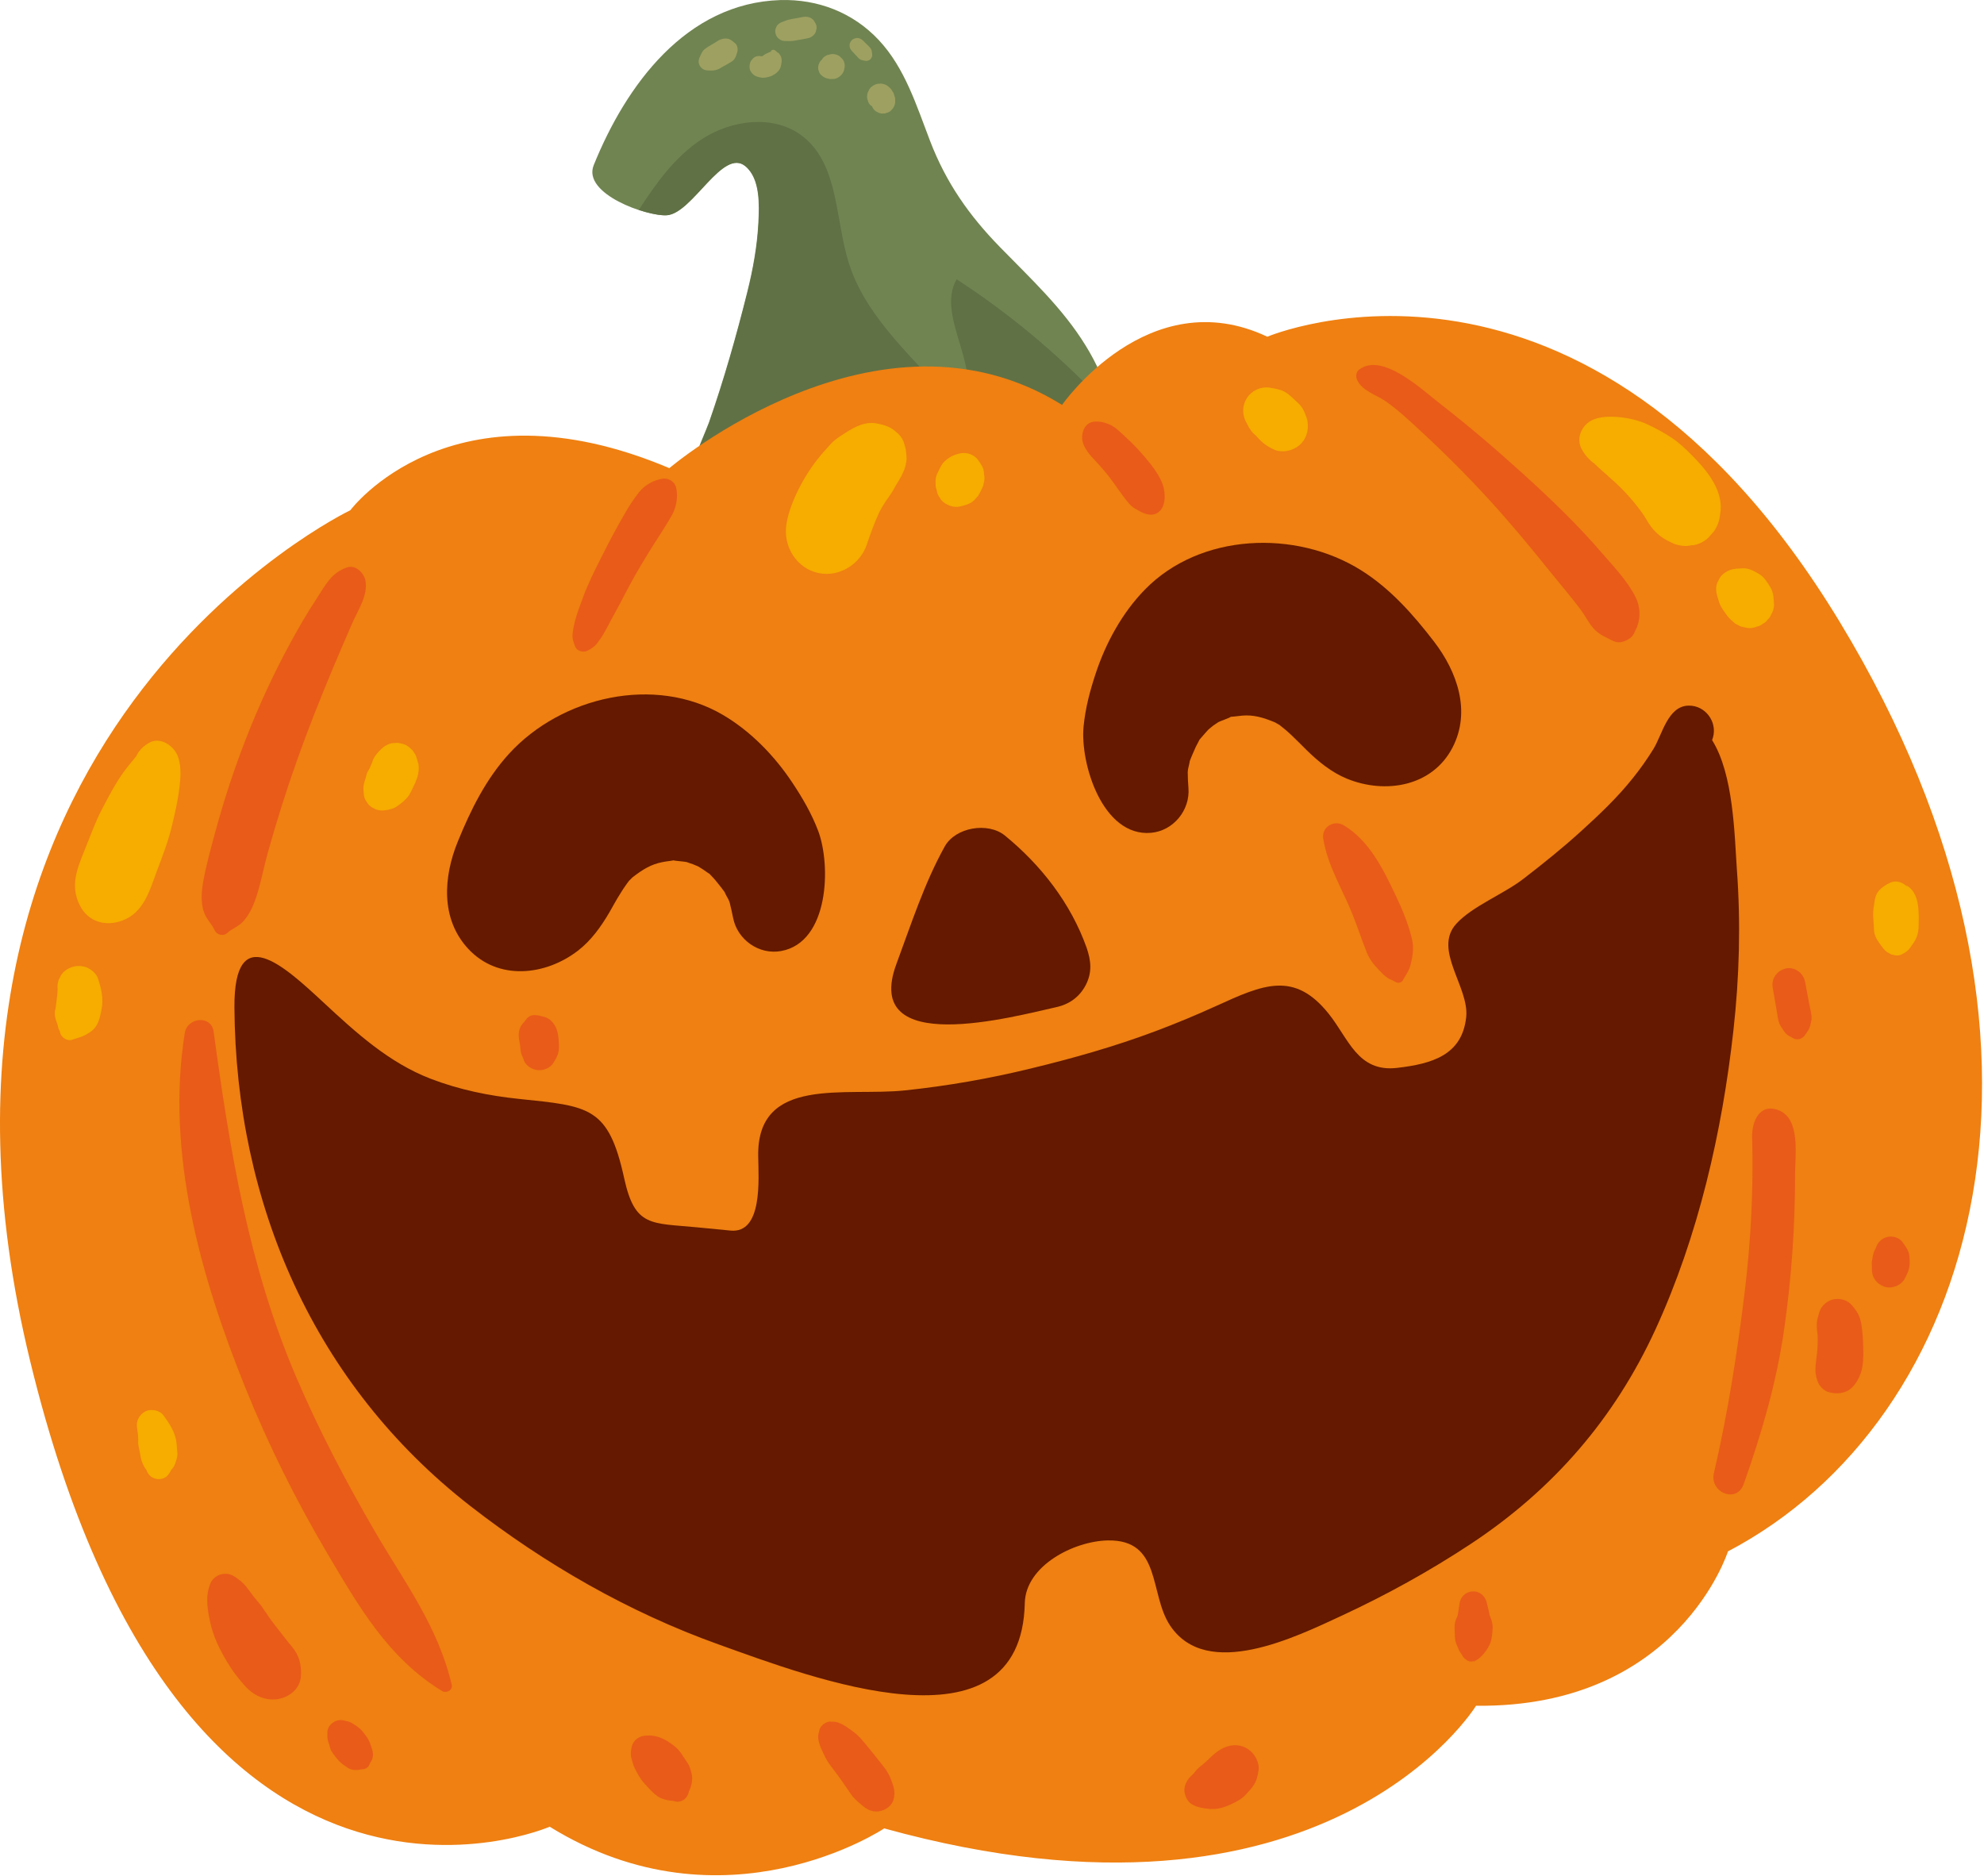 <svg xmlns="http://www.w3.org/2000/svg" width="165" height="156" viewBox="0 0 165 156" fill="none">
  <path d="M90.297 28.755C88.377 25.625 85.717 23.175 83.177 20.565C80.587 17.915 78.677 15.185 77.347 11.715C76.227 8.805 75.267 5.665 73.087 3.335C70.947 1.045 68.017 -0.085 64.897 0.005C57.057 0.255 52.067 7.075 49.377 13.735C48.407 16.135 53.837 18.025 55.447 17.895C57.587 17.725 60.087 12.235 61.987 13.825C63.237 14.875 63.137 17.065 63.067 18.525C62.967 20.465 62.617 22.395 62.147 24.275C61.237 27.935 60.197 31.575 58.957 35.135C58.557 36.275 55.757 42.145 57.007 43.745C56.967 43.945 56.917 44.145 56.867 44.335C56.607 45.355 57.127 46.865 58.447 46.825C66.977 46.575 75.457 45.545 83.757 43.515C86.777 42.775 91.207 42.355 92.337 38.925C93.457 35.585 92.057 31.605 90.297 28.755Z" fill="#708451"/>
  <path d="M92.357 38.935C92.837 37.495 92.827 35.945 92.547 34.415C92.197 33.915 91.767 33.445 91.347 33.005C87.807 29.305 83.847 26.015 79.557 23.225C77.697 26.445 82.247 31.235 79.637 33.885C78.627 32.805 77.627 31.725 76.617 30.645C74.187 28.035 71.687 25.315 70.607 21.925C69.447 18.295 69.787 13.775 66.817 11.385C64.457 9.485 60.847 9.935 58.317 11.605C56.127 13.055 54.567 15.235 53.127 17.455C54.077 17.765 54.967 17.945 55.477 17.905C57.617 17.735 60.117 12.245 62.017 13.835C63.267 14.885 63.167 17.075 63.097 18.535C62.997 20.475 62.647 22.405 62.177 24.285C61.257 27.945 60.227 31.585 58.987 35.145C58.587 36.285 55.787 42.155 57.037 43.755C56.997 43.955 56.947 44.155 56.897 44.345C56.637 45.365 57.157 46.875 58.477 46.835C67.007 46.585 75.487 45.555 83.787 43.525C86.787 42.785 91.217 42.365 92.357 38.935Z" fill="#607145"/>
  <path d="M55.667 38.935C55.667 38.935 73.037 24.155 88.327 33.675C88.327 33.675 95.507 23.325 105.397 28.005C105.397 28.005 131.807 16.765 152.997 51.715C174.187 86.665 164.377 118.185 143.707 129.025C143.707 129.025 139.597 142.055 122.757 141.865C122.757 141.865 110.277 162.225 73.537 152.065C73.537 152.065 60.277 160.925 45.717 151.925C45.717 151.925 15.147 165.215 2.507 113.195C-10.133 61.185 29.137 42.435 29.137 42.435C29.137 42.435 37.467 31.235 55.667 38.935Z" fill="#EF8011"/>
  <path d="M61.207 3.665C61.127 3.545 60.987 3.525 60.867 3.455C60.947 3.495 61.027 3.535 61.117 3.585C60.967 3.455 60.847 3.345 60.667 3.265C60.427 3.165 60.187 3.195 59.957 3.275C59.827 3.315 59.737 3.375 59.627 3.445C59.477 3.535 59.327 3.635 59.167 3.725C58.897 3.885 58.597 4.035 58.417 4.295C58.347 4.405 58.287 4.545 58.227 4.675C58.157 4.805 58.127 4.895 58.107 5.045C58.077 5.205 58.147 5.385 58.227 5.515C58.317 5.645 58.437 5.755 58.587 5.805C58.767 5.875 58.967 5.865 59.157 5.865C59.407 5.865 59.617 5.825 59.837 5.705C59.917 5.655 59.997 5.615 60.077 5.565L60.527 5.315C60.637 5.255 60.737 5.195 60.847 5.125C61.087 4.965 61.217 4.715 61.277 4.445C61.287 4.425 61.297 4.405 61.297 4.385C61.387 4.135 61.347 3.875 61.207 3.665Z" fill="#9EA061"/>
  <path d="M64.677 4.385C64.747 4.465 64.817 4.545 64.887 4.625C64.877 4.595 64.867 4.575 64.847 4.555C64.817 4.505 64.797 4.455 64.757 4.415C64.727 4.385 64.687 4.385 64.657 4.365C64.597 4.295 64.527 4.235 64.457 4.185C64.377 4.135 64.287 4.125 64.197 4.165C64.137 4.195 64.127 4.255 64.097 4.305C64.087 4.305 64.077 4.305 64.057 4.315C63.967 4.335 63.897 4.375 63.827 4.435C63.857 4.415 63.887 4.395 63.917 4.375C63.847 4.415 63.777 4.445 63.707 4.475C63.697 4.475 63.687 4.485 63.677 4.485C63.607 4.525 63.547 4.575 63.477 4.615C63.467 4.625 63.457 4.635 63.437 4.645C63.427 4.645 63.417 4.645 63.407 4.645C63.417 4.645 63.427 4.645 63.427 4.655C63.417 4.655 63.417 4.655 63.407 4.665C63.377 4.665 63.357 4.675 63.327 4.675C63.347 4.675 63.367 4.675 63.377 4.675C63.367 4.675 63.367 4.685 63.357 4.685C63.177 4.655 62.997 4.635 62.837 4.715C62.727 4.765 62.637 4.835 62.567 4.925C62.487 5.005 62.427 5.095 62.387 5.215C62.317 5.435 62.307 5.695 62.417 5.905C62.457 5.965 62.497 6.035 62.547 6.095C62.647 6.215 62.767 6.295 62.917 6.355C63.037 6.405 63.177 6.435 63.307 6.455C63.437 6.475 63.587 6.465 63.707 6.445C63.767 6.435 63.827 6.425 63.887 6.405C64.017 6.365 64.147 6.335 64.267 6.265C64.557 6.105 64.837 5.885 64.927 5.545C64.957 5.425 64.987 5.305 64.997 5.185C65.037 4.885 64.957 4.545 64.677 4.385Z" fill="#9EA061"/>
  <path d="M67.677 1.705C67.497 1.455 67.117 1.345 66.827 1.405L65.947 1.565C65.727 1.605 65.527 1.645 65.317 1.725C65.187 1.775 65.047 1.835 64.917 1.885L64.747 1.995C64.667 2.065 64.607 2.145 64.567 2.235C64.487 2.385 64.447 2.575 64.487 2.745C64.517 2.885 64.577 3.015 64.667 3.125C64.777 3.265 65.017 3.395 65.207 3.405C65.347 3.405 65.497 3.415 65.637 3.415C65.857 3.425 66.067 3.385 66.287 3.345L67.167 3.185C67.457 3.135 67.777 2.905 67.857 2.605C67.897 2.445 67.937 2.295 67.897 2.135C67.847 1.975 67.777 1.845 67.677 1.705Z" fill="#9EA061"/>
  <path d="M69.907 4.755C69.817 4.665 69.707 4.595 69.587 4.555C69.417 4.495 69.247 4.475 69.067 4.515C69.057 4.515 69.037 4.515 69.027 4.525C68.967 4.535 68.977 4.535 68.877 4.565C68.827 4.565 68.777 4.585 68.737 4.605C68.657 4.655 68.587 4.705 68.507 4.755C68.437 4.815 68.397 4.895 68.347 4.965C68.337 4.975 68.327 4.975 68.327 4.985C68.237 5.055 68.177 5.145 68.137 5.245C68.097 5.305 68.067 5.375 68.067 5.445C68.037 5.515 68.037 5.585 68.047 5.665C68.037 5.745 68.057 5.815 68.087 5.885C68.117 5.995 68.167 6.095 68.237 6.175C68.197 6.115 68.157 6.055 68.117 5.995C68.137 6.025 68.167 6.065 68.177 6.095C68.187 6.105 68.217 6.165 68.247 6.195L68.257 6.205C68.287 6.235 68.347 6.285 68.347 6.285C68.357 6.295 68.407 6.345 68.437 6.365C68.437 6.365 68.447 6.375 68.457 6.375C68.657 6.505 68.747 6.515 68.977 6.565C69.007 6.575 69.037 6.575 69.077 6.575C69.167 6.575 69.257 6.565 69.357 6.565H69.367C69.367 6.565 69.367 6.565 69.377 6.565C69.467 6.555 69.557 6.525 69.647 6.475C69.807 6.395 69.947 6.275 70.057 6.125C70.187 5.935 70.197 5.835 70.237 5.615C70.237 5.605 70.247 5.585 70.247 5.565C70.267 5.385 70.227 5.205 70.157 5.045C70.087 4.935 70.007 4.835 69.907 4.755Z" fill="#9EA061"/>
  <path d="M72.457 4.115C72.397 3.975 72.277 3.885 72.177 3.775C72.037 3.645 71.907 3.505 71.767 3.375C71.717 3.315 71.647 3.265 71.577 3.235C71.507 3.195 71.427 3.165 71.347 3.165C71.257 3.155 71.177 3.165 71.097 3.195C71.017 3.215 70.947 3.255 70.877 3.305C70.757 3.415 70.667 3.565 70.657 3.725C70.647 3.895 70.687 4.065 70.807 4.195C70.937 4.335 71.067 4.475 71.197 4.615C71.287 4.715 71.387 4.835 71.497 4.915C71.617 4.995 71.747 5.025 71.887 5.045C71.927 5.055 71.967 5.065 71.997 5.065C72.067 5.075 72.127 5.065 72.197 5.035C72.257 5.025 72.317 4.995 72.367 4.945C72.457 4.855 72.527 4.745 72.537 4.615C72.547 4.535 72.527 4.455 72.517 4.375C72.507 4.285 72.497 4.195 72.457 4.115Z" fill="#9EA061"/>
  <path d="M74.417 8.075C74.387 7.975 74.357 7.885 74.327 7.785C74.327 7.775 74.317 7.765 74.317 7.755C74.307 7.735 74.297 7.715 74.287 7.695C74.237 7.615 74.177 7.525 74.127 7.445C74.117 7.435 74.117 7.425 74.107 7.415C74.097 7.395 74.077 7.385 74.067 7.365C73.997 7.295 73.917 7.225 73.847 7.165C73.837 7.155 73.827 7.145 73.817 7.145C73.657 7.035 73.487 6.975 73.297 6.955C73.197 6.955 73.107 6.965 73.007 6.965C72.817 7.005 72.647 7.085 72.497 7.205C72.387 7.295 72.297 7.405 72.247 7.535C72.167 7.655 72.127 7.785 72.117 7.935C72.097 8.085 72.117 8.225 72.177 8.365C72.207 8.505 72.277 8.635 72.377 8.735C72.417 8.785 72.487 8.805 72.537 8.845C72.537 8.845 72.537 8.845 72.537 8.855C72.557 8.895 72.557 8.945 72.587 8.975C72.647 9.095 72.737 9.185 72.857 9.265C72.937 9.305 73.007 9.345 73.087 9.385C73.217 9.435 73.347 9.455 73.477 9.435C73.567 9.445 73.657 9.425 73.747 9.385C73.877 9.355 73.997 9.295 74.097 9.195C74.157 9.135 74.217 9.065 74.267 9.005C74.367 8.855 74.427 8.695 74.447 8.515C74.447 8.495 74.447 8.475 74.447 8.455C74.447 8.355 74.447 8.255 74.437 8.155C74.437 8.145 74.437 8.135 74.437 8.125C74.427 8.115 74.427 8.095 74.417 8.075Z" fill="#9EA061"/>
  <path d="M142.387 61.555C142.407 61.485 142.437 61.415 142.457 61.345C142.837 60.045 141.837 58.675 140.457 58.685C138.697 58.695 138.247 61.105 137.507 62.295C136.987 63.135 136.417 63.945 135.797 64.715C134.517 66.325 133.017 67.745 131.497 69.125C129.957 70.525 128.327 71.835 126.677 73.105C125.057 74.355 122.437 75.375 121.117 76.825C119.147 78.985 122.207 82.095 121.937 84.595C121.597 87.755 119.107 88.475 116.187 88.815C112.897 89.195 112.157 86.365 110.487 84.295C107.627 80.735 105.047 81.885 101.167 83.655C99.497 84.415 97.797 85.125 96.087 85.765C92.707 87.035 89.237 88.015 85.727 88.865C82.287 89.705 78.797 90.315 75.277 90.685C70.307 91.215 62.937 89.425 63.057 96.165C63.087 98.085 63.437 102.605 60.757 102.345C60.757 102.345 57.987 102.075 57.977 102.075C54.137 101.705 52.807 102.065 51.917 98.025C50.607 92.005 48.987 92.005 43.167 91.395C40.647 91.135 38.177 90.625 35.807 89.715C32.337 88.375 29.607 85.885 26.927 83.395C23.637 80.345 19.457 76.455 19.497 83.775C19.597 100.125 26.157 115.165 39.107 125.245C45.327 130.085 52.307 134.095 59.737 136.755C67.437 139.515 84.947 146.275 85.227 133.325C85.297 130.215 89.307 128.175 92.117 128.115C96.627 128.025 95.557 132.545 97.307 135.185C100.377 139.805 107.787 136.135 111.647 134.345C115.327 132.635 118.927 130.645 122.317 128.405C129.157 123.885 134.267 117.995 137.687 110.545C141.237 102.805 143.217 94.165 144.157 85.725C144.657 81.265 144.777 76.775 144.447 72.305C144.247 69.365 144.167 64.395 142.387 61.555Z" fill="#641900"/>
  <path d="M68.037 69.085C67.497 67.665 66.737 66.355 65.897 65.095C64.417 62.865 62.437 60.815 60.117 59.455C54.457 56.135 46.697 57.925 42.347 62.675C40.417 64.785 39.147 67.355 38.077 69.985C36.877 72.915 36.627 76.405 38.927 78.895C41.417 81.595 45.367 81.145 48.067 79.065C49.157 78.225 49.987 77.065 50.677 75.885C50.977 75.365 51.257 74.835 51.577 74.335C51.747 74.055 51.927 73.775 52.127 73.505C52.237 73.355 52.347 73.205 52.467 73.065C52.267 73.305 52.307 73.275 52.607 72.965C53.497 72.275 54.167 71.885 55.067 71.705C55.307 71.655 55.547 71.625 55.777 71.595C55.887 71.575 55.957 71.565 56.017 71.555C56.067 71.565 56.137 71.585 56.257 71.595C56.557 71.635 56.857 71.645 57.157 71.705C57.407 71.745 57.397 71.745 57.117 71.705C57.287 71.755 57.467 71.815 57.627 71.875C57.707 71.905 57.997 72.035 58.077 72.065C58.347 72.225 58.597 72.395 58.847 72.575C58.927 72.625 58.967 72.655 59.017 72.685C59.037 72.705 59.057 72.735 59.107 72.785C59.367 73.045 59.597 73.315 59.817 73.605C59.967 73.795 60.117 73.985 60.267 74.195C60.287 74.275 60.567 74.795 60.577 74.795C60.617 74.875 60.637 74.955 60.677 75.035C60.777 75.465 60.887 75.885 60.967 76.325C61.317 78.155 63.127 79.435 64.967 79.095C68.957 78.365 69.127 71.955 68.037 69.085Z" fill="#641900"/>
  <path d="M90.117 60.415C90.267 58.895 90.647 57.445 91.127 56.005C91.967 53.465 93.337 50.955 95.217 49.035C99.797 44.335 107.757 44.015 113.207 47.435C115.627 48.955 117.527 51.105 119.257 53.355C121.187 55.865 122.357 59.165 120.797 62.175C119.107 65.435 115.187 66.055 112.027 64.765C110.747 64.245 109.647 63.345 108.667 62.385C108.237 61.965 107.827 61.535 107.387 61.125C107.147 60.895 106.897 60.675 106.637 60.475C106.497 60.355 106.347 60.245 106.187 60.135C106.447 60.315 106.397 60.295 106.027 60.075C104.987 59.645 104.237 59.445 103.327 59.515C103.087 59.535 102.847 59.565 102.607 59.595C102.497 59.605 102.417 59.615 102.367 59.615C102.327 59.645 102.257 59.675 102.147 59.725C101.877 59.845 101.587 59.935 101.307 60.065C101.077 60.175 101.087 60.165 101.337 60.055C101.187 60.145 101.037 60.255 100.887 60.355C100.817 60.405 100.577 60.605 100.507 60.665C100.297 60.885 100.097 61.125 99.897 61.355C99.837 61.425 99.797 61.465 99.757 61.515C99.747 61.535 99.727 61.575 99.697 61.635C99.517 61.955 99.367 62.275 99.227 62.615C99.127 62.835 99.037 63.065 98.947 63.295C98.947 63.375 98.807 63.955 98.807 63.955C98.797 64.035 98.787 64.125 98.777 64.215C98.787 64.655 98.797 65.095 98.837 65.535C98.987 67.385 97.577 69.105 95.717 69.265C91.687 69.605 89.817 63.475 90.117 60.415Z" fill="#641900"/>
  <path d="M90.367 78.815C89.057 75.135 86.587 71.955 83.577 69.495C82.177 68.345 79.457 68.795 78.567 70.405C76.867 73.465 75.767 76.895 74.557 80.155C71.617 88.035 84.387 84.525 87.837 83.765C88.937 83.525 89.777 82.915 90.297 81.925C90.837 80.875 90.747 79.915 90.367 78.815Z" fill="#641900"/>
  <path d="M28.887 47.185C27.537 47.615 27.037 48.715 26.287 49.855C25.526 51.015 24.826 52.215 24.166 53.435C22.776 55.985 21.567 58.595 20.506 61.305C19.486 63.915 18.616 66.555 17.887 69.255C17.517 70.635 17.116 72.045 16.877 73.465C16.756 74.165 16.716 74.915 16.887 75.615C17.056 76.355 17.556 76.745 17.857 77.375C18.037 77.755 18.576 77.895 18.896 77.595C19.317 77.205 19.877 77.055 20.276 76.575C20.697 76.085 20.986 75.515 21.206 74.905C21.677 73.605 21.907 72.195 22.287 70.865C23.017 68.255 23.837 65.655 24.747 63.105C25.627 60.625 26.607 58.175 27.616 55.745C28.146 54.465 28.706 53.195 29.256 51.915C29.747 50.765 30.657 49.495 30.377 48.215C30.216 47.605 29.556 46.965 28.887 47.185Z" fill="#E95B19"/>
  <path d="M31.137 127.295C28.737 123.165 26.517 118.935 24.637 114.535C20.677 105.265 19.117 95.715 17.767 85.805C17.577 84.385 15.567 84.615 15.367 85.915C13.767 95.885 16.697 106.235 20.417 115.445C22.327 120.185 24.617 124.785 27.217 129.185C29.837 133.605 32.277 137.895 36.757 140.635C37.117 140.855 37.677 140.575 37.567 140.115C36.417 135.225 33.617 131.565 31.137 127.295Z" fill="#E95B19"/>
  <path d="M74.247 148.405C74.197 148.255 74.137 148.115 74.087 147.965C73.947 147.595 73.757 147.275 73.507 146.955C73.137 146.475 72.757 145.995 72.367 145.525C71.937 145.005 71.507 144.415 70.957 144.015C70.427 143.635 69.827 143.145 69.177 143.195C68.867 143.135 68.537 143.315 68.337 143.535C68.187 143.695 68.137 143.865 68.107 144.055C67.897 144.705 68.277 145.385 68.557 145.995C68.837 146.615 69.327 147.165 69.727 147.715C70.067 148.195 70.407 148.685 70.737 149.175C70.957 149.505 71.217 149.745 71.527 150.005C71.907 150.335 72.237 150.605 72.777 150.655C73.397 150.705 74.117 150.315 74.307 149.685C74.427 149.215 74.407 148.875 74.247 148.405Z" fill="#E95B19"/>
  <path d="M45.307 84.585C45.057 84.515 44.797 84.445 44.537 84.425C44.227 84.395 43.917 84.535 43.747 84.795C43.687 84.875 43.627 84.955 43.557 85.035C43.507 85.085 43.457 85.135 43.417 85.195C43.107 85.605 43.097 86.115 43.197 86.595C43.247 86.815 43.267 87.035 43.287 87.265C43.287 87.305 43.287 87.345 43.297 87.385C43.317 87.565 43.387 87.745 43.467 87.915C43.507 88.005 43.547 88.105 43.577 88.205C43.737 88.655 44.277 88.955 44.727 89.005C45.207 89.045 45.757 88.825 46.017 88.405C46.137 88.205 46.287 87.975 46.367 87.755C46.457 87.515 46.487 87.285 46.487 87.035C46.477 86.635 46.457 86.235 46.367 85.845C46.227 85.285 45.857 84.745 45.307 84.585Z" fill="#E95B19"/>
  <path d="M55.087 39.815C54.367 39.935 53.637 40.315 53.137 40.945C52.737 41.455 52.377 41.995 52.047 42.565C51.337 43.775 50.677 45.015 50.047 46.275C49.467 47.425 48.877 48.595 48.437 49.815C48.217 50.425 47.977 51.035 47.817 51.655C47.727 52.005 47.647 52.395 47.617 52.765C47.587 53.145 47.707 53.425 47.827 53.765C47.967 54.145 48.507 54.295 48.837 54.125C49.177 53.955 49.407 53.825 49.657 53.505C49.837 53.275 50.017 53.015 50.167 52.765C50.477 52.245 50.737 51.695 51.037 51.165C51.667 50.035 52.227 48.875 52.877 47.745C53.507 46.645 54.167 45.575 54.857 44.515C55.197 43.995 55.517 43.475 55.827 42.945C56.257 42.205 56.387 41.385 56.247 40.625C56.157 40.085 55.627 39.725 55.087 39.815Z" fill="#E95B19"/>
  <path d="M96.717 40.355C96.517 39.745 96.087 39.105 95.697 38.605C95.367 38.185 95.016 37.775 94.647 37.375C94.257 36.955 93.837 36.545 93.407 36.155C93.037 35.815 92.717 35.495 92.247 35.295C91.827 35.115 91.417 35.025 90.967 35.075C90.267 35.145 89.957 35.875 89.997 36.475C90.037 37.115 90.537 37.735 90.957 38.175C91.326 38.565 91.687 38.965 92.027 39.385C92.697 40.205 93.237 41.125 93.927 41.915C94.167 42.185 94.447 42.335 94.757 42.505C95.186 42.735 95.717 42.945 96.187 42.695C96.987 42.295 96.947 41.055 96.717 40.355Z" fill="#E95B19"/>
  <path d="M116.107 74.545C115.057 72.335 113.917 69.955 111.767 68.645C110.957 68.155 109.897 68.765 110.047 69.745C110.417 72.045 111.677 73.995 112.517 76.135C112.927 77.165 113.267 78.225 113.687 79.255C113.927 79.835 114.287 80.275 114.717 80.715C114.927 80.935 115.147 81.165 115.407 81.335C115.597 81.465 115.837 81.525 116.027 81.655C116.217 81.785 116.537 81.755 116.657 81.545C116.897 81.095 117.177 80.775 117.307 80.255C117.477 79.555 117.617 78.875 117.417 78.055C117.127 76.845 116.637 75.665 116.107 74.545Z" fill="#E95B19"/>
  <path d="M123.957 134.515C123.937 134.455 123.917 134.405 123.887 134.345C123.817 133.995 123.737 133.635 123.647 133.285C123.507 132.725 123.057 132.325 122.467 132.355C121.887 132.385 121.447 132.815 121.377 133.385C121.337 133.715 121.277 134.035 121.227 134.355C121.187 134.455 121.147 134.545 121.107 134.645C120.937 135.025 120.967 135.335 120.987 135.735C120.977 135.595 120.977 135.455 120.967 135.305C120.977 135.485 120.977 135.675 120.987 135.855C120.997 136.235 121.007 136.465 121.147 136.805C121.177 136.875 121.217 136.945 121.247 137.025C121.277 137.095 121.307 137.175 121.337 137.245C121.387 137.345 121.447 137.445 121.517 137.535C121.417 137.385 121.567 137.605 121.587 137.645C121.657 137.785 121.757 137.905 121.887 138.005C121.877 137.965 121.887 137.975 121.917 138.015C122.087 138.165 122.287 138.225 122.497 138.165C122.717 138.105 122.907 138.025 123.077 137.865C123.207 137.745 123.337 137.615 123.447 137.475C123.647 137.225 123.857 136.895 123.957 136.605C124.067 136.285 124.107 135.895 124.127 135.555C124.167 135.195 124.097 134.865 123.957 134.515Z" fill="#E95B19"/>
  <path d="M122.837 138.035C122.727 138.085 122.617 138.135 122.517 138.185C122.547 138.175 122.587 138.195 122.617 138.175C122.687 138.135 122.767 138.085 122.837 138.035Z" fill="#E95B19"/>
  <path d="M147.917 92.335C146.327 91.725 145.687 93.275 145.717 94.575C145.837 98.875 145.617 103.175 145.097 107.455C144.487 112.475 143.687 117.585 142.537 122.515C142.157 124.125 144.437 125.075 145.017 123.425C146.497 119.235 147.727 115.055 148.367 110.645C148.987 106.335 149.297 101.975 149.287 97.615C149.287 96.075 149.757 93.045 147.917 92.335Z" fill="#E95B19"/>
  <path d="M136.037 49.695C135.367 48.325 134.207 47.135 133.227 45.995C131.217 43.655 128.977 41.505 126.697 39.435C124.427 37.375 122.097 35.385 119.677 33.505C118.247 32.395 114.937 29.265 113.027 30.745C112.777 30.935 112.737 31.295 112.857 31.575C113.277 32.525 114.457 32.825 115.257 33.385C116.297 34.115 117.227 34.995 118.157 35.855C120.137 37.685 122.037 39.585 123.857 41.575C125.627 43.515 127.307 45.535 128.947 47.585C129.787 48.625 130.657 49.635 131.457 50.705C131.827 51.195 132.107 51.785 132.507 52.245C132.947 52.765 133.567 53.005 134.157 53.305C134.517 53.485 134.897 53.435 135.227 53.265C135.247 53.275 135.297 53.245 135.437 53.155C135.607 53.065 135.737 52.935 135.837 52.775C135.897 52.695 135.927 52.595 135.977 52.495C135.987 52.475 135.997 52.465 136.007 52.445C135.997 52.455 135.997 52.455 135.987 52.465C136.037 52.355 136.097 52.255 136.137 52.165C136.447 51.355 136.417 50.465 136.037 49.695Z" fill="#E95B19"/>
  <path d="M150.477 83.555C150.357 82.915 150.237 82.285 150.117 81.645C149.987 80.945 149.257 80.375 148.527 80.545C147.797 80.715 147.297 81.375 147.427 82.135C147.537 82.775 147.647 83.415 147.757 84.045C147.827 84.435 147.857 84.895 148.037 85.245C148.107 85.385 148.207 85.525 148.297 85.655C148.437 85.885 148.577 86.055 148.827 86.185C148.867 86.205 148.897 86.215 148.927 86.225C149.127 86.365 149.337 86.475 149.607 86.425C149.917 86.365 150.087 86.155 150.227 85.915C150.387 85.725 150.497 85.515 150.557 85.245C150.587 85.095 150.637 84.935 150.657 84.775C150.687 84.385 150.547 83.935 150.477 83.555Z" fill="#E95B19"/>
  <path d="M151.037 114.525C151.037 114.515 151.037 114.515 151.037 114.505C151.027 114.485 151.027 114.465 151.017 114.445C151.027 114.475 151.027 114.495 151.037 114.525Z" fill="#E95B19"/>
  <path d="M154.667 109.605C154.567 109.305 154.407 109.065 154.217 108.805C154.077 108.625 153.937 108.445 153.747 108.315C153.307 108.005 152.697 107.945 152.197 108.155C151.757 108.345 151.407 108.735 151.287 109.195C151.217 109.455 151.117 109.735 151.097 110.005C151.067 110.355 151.127 110.735 151.167 111.095C151.177 111.595 151.167 112.095 151.107 112.595C151.037 113.195 150.917 113.825 151.027 114.425C151.027 114.325 151.017 114.235 151.017 114.135C151.017 114.275 151.037 114.405 151.057 114.525C151.077 114.605 151.097 114.695 151.127 114.775C151.167 114.895 151.207 115.015 151.277 115.135C151.457 115.415 151.737 115.675 152.067 115.775C152.727 115.975 153.487 115.915 154.017 115.405C154.367 115.065 154.597 114.635 154.757 114.175C154.967 113.555 154.977 112.815 154.957 112.155C154.947 111.495 154.907 110.825 154.807 110.175C154.777 109.995 154.737 109.805 154.667 109.605Z" fill="#E95B19"/>
  <path d="M151.027 114.425C151.027 114.455 151.027 114.475 151.027 114.505C151.037 114.545 151.047 114.575 151.057 114.615C151.047 114.595 151.057 114.565 151.047 114.535C151.047 114.495 151.037 114.465 151.027 114.425Z" fill="#E95B19"/>
  <path d="M151.157 114.895C151.137 114.855 151.137 114.815 151.127 114.775C151.117 114.755 151.107 114.745 151.107 114.725C151.127 114.785 151.137 114.845 151.157 114.895Z" fill="#E95B19"/>
  <path d="M158.207 103.285C157.947 102.935 157.437 102.785 157.017 102.865C156.577 102.945 156.207 103.255 156.047 103.675C155.997 103.805 155.937 103.945 155.877 104.065C155.917 103.985 155.967 103.895 156.007 103.815C155.897 103.975 155.817 104.145 155.787 104.335C155.767 104.405 155.747 104.475 155.737 104.555C155.727 104.615 155.717 104.685 155.707 104.745C155.697 104.805 155.687 104.855 155.677 104.915C155.647 105.105 155.687 105.305 155.697 105.505C155.687 105.365 155.687 105.225 155.677 105.085C155.677 105.195 155.677 105.315 155.677 105.425C155.667 105.845 155.737 106.225 156.027 106.555C156.197 106.755 156.407 106.885 156.647 106.985C156.997 107.135 157.447 107.085 157.787 106.925C158.017 106.815 158.207 106.645 158.357 106.435C158.427 106.315 158.487 106.185 158.547 106.065C158.597 105.965 158.637 105.875 158.677 105.775C158.857 105.325 158.837 104.885 158.787 104.415C158.757 104.025 158.437 103.595 158.207 103.285Z" fill="#E95B19"/>
  <path d="M24.287 136.965C24.067 136.695 23.847 136.435 23.637 136.155C23.207 135.585 22.747 135.035 22.337 134.455C22.247 134.335 22.167 134.135 22.047 134.035C21.937 133.875 21.827 133.705 21.727 133.545C21.517 133.285 21.287 133.035 21.087 132.775C20.887 132.515 20.697 132.235 20.497 131.985C20.227 131.635 19.867 131.355 19.497 131.115C18.767 130.645 17.787 130.935 17.467 131.755C17.117 132.685 17.217 133.575 17.397 134.525C17.567 135.415 17.837 136.235 18.237 137.035C18.647 137.845 19.107 138.645 19.657 139.355C19.897 139.665 20.147 139.975 20.417 140.265C21.007 140.905 21.767 141.325 22.647 141.345C23.777 141.365 24.977 140.605 25.027 139.365C25.077 138.445 24.887 137.685 24.287 136.965Z" fill="#E95B19"/>
  <path d="M31.017 146.005C31.026 145.735 30.966 145.525 30.877 145.275C30.837 145.165 30.797 145.065 30.767 144.955C30.657 144.645 30.447 144.385 30.247 144.125C30.056 143.855 29.817 143.655 29.537 143.475C29.377 143.375 29.206 143.255 29.026 143.195C28.927 143.165 28.826 143.135 28.716 143.115C28.366 143.015 28.047 143.035 27.736 143.235C27.466 143.405 27.227 143.725 27.227 144.055C27.227 144.325 27.206 144.595 27.297 144.855C27.326 144.935 27.346 145.015 27.377 145.095C27.427 145.245 27.456 145.425 27.526 145.565C27.596 145.705 27.706 145.845 27.797 145.975C27.916 146.125 28.037 146.295 28.166 146.435C28.377 146.665 28.646 146.825 28.896 147.005C29.227 147.235 29.637 147.255 30.017 147.155C30.206 147.155 30.396 147.125 30.547 147.005C30.666 146.905 30.727 146.775 30.767 146.645C30.907 146.445 31.006 146.225 31.017 146.005Z" fill="#E95B19"/>
  <path d="M57.507 147.465C57.447 147.265 57.386 146.985 57.306 146.845C57.197 146.625 57.047 146.435 56.916 146.225C56.816 146.075 56.717 145.925 56.617 145.775C56.327 145.365 55.926 145.075 55.496 144.805C55.017 144.505 54.386 144.295 53.806 144.345C53.806 144.345 53.806 144.345 53.797 144.345C53.786 144.345 53.786 144.345 53.776 144.345C53.687 144.355 53.596 144.355 53.507 144.375C52.977 144.455 52.547 144.915 52.507 145.445C52.447 145.715 52.437 145.985 52.517 146.255C52.606 146.535 52.666 146.825 52.797 147.085C53.026 147.535 53.257 147.965 53.596 148.335C53.937 148.705 54.236 149.065 54.647 149.365C55.026 149.635 55.526 149.755 56.007 149.775C56.017 149.775 56.017 149.775 56.026 149.785C56.647 150.005 57.187 149.585 57.297 148.975C57.536 148.495 57.636 147.935 57.507 147.465Z" fill="#E95B19"/>
  <path d="M103.817 145.485C103.217 145.075 102.507 145.055 101.857 145.325C101.217 145.595 100.667 146.125 100.217 146.635C100.337 146.495 100.457 146.365 100.587 146.225C100.387 146.435 100.177 146.635 99.947 146.815C99.707 146.995 99.537 147.155 99.337 147.415C99.317 147.445 99.287 147.475 99.257 147.515C99.077 147.685 98.877 147.865 98.757 148.065C98.567 148.375 98.437 148.765 98.527 149.135C98.607 149.495 98.797 149.865 99.117 150.055C99.557 150.315 100.087 150.405 100.597 150.445C100.667 150.455 100.737 150.455 100.817 150.455C101.237 150.455 101.497 150.395 101.907 150.255C102.067 150.195 102.217 150.135 102.367 150.065C102.777 149.875 103.257 149.625 103.557 149.305C103.777 149.075 104.007 148.825 104.197 148.565C104.487 148.175 104.587 147.735 104.667 147.265C104.767 146.595 104.357 145.855 103.817 145.485Z" fill="#E95B19"/>
  <path d="M14.747 62.795C14.377 61.965 13.287 61.255 12.387 61.785C12.027 61.995 11.777 62.205 11.527 62.545C11.457 62.645 11.227 63.025 11.447 62.735C11.077 63.235 10.647 63.695 10.277 64.215C9.577 65.195 9.027 66.255 8.467 67.325C7.917 68.375 7.527 69.505 7.077 70.605C6.437 72.185 5.787 73.655 6.657 75.335C7.357 76.685 8.797 77.075 10.167 76.565C11.967 75.905 12.457 74.035 13.057 72.415C13.487 71.275 13.927 70.155 14.227 68.965C14.557 67.645 14.857 66.345 14.977 64.985C15.047 64.305 15.027 63.425 14.747 62.795Z" fill="#F7AC00"/>
  <path d="M8.127 81.325C7.997 80.955 7.507 80.555 7.147 80.435C6.767 80.315 6.387 80.305 6.007 80.425C5.657 80.535 5.307 80.755 5.097 81.075C5.027 81.205 4.957 81.345 4.887 81.475C4.777 81.775 4.757 82.075 4.807 82.385L4.787 82.035C4.797 82.365 4.777 82.685 4.727 83.015C4.677 83.335 4.667 83.655 4.597 83.975C4.587 84.015 4.567 84.065 4.567 84.105C4.527 84.505 4.617 84.765 4.757 85.135C4.757 85.145 4.767 85.155 4.767 85.165C4.767 85.185 4.777 85.205 4.787 85.225C4.827 85.375 4.847 85.525 4.917 85.665C4.927 85.695 4.947 85.715 4.967 85.735C4.967 85.755 4.977 85.785 4.977 85.805C5.037 86.235 5.527 86.595 5.957 86.485C6.127 86.435 6.297 86.385 6.467 86.325C6.837 86.225 7.177 86.055 7.517 85.825C8.167 85.385 8.307 84.665 8.447 83.945C8.627 83.035 8.417 82.175 8.127 81.325Z" fill="#F7AC00"/>
  <path d="M34.737 63.335C34.717 63.235 34.687 63.155 34.647 63.045C34.617 62.885 34.547 62.745 34.447 62.615C34.407 62.535 34.357 62.465 34.307 62.395C34.197 62.295 34.087 62.195 33.967 62.095C33.777 61.955 33.567 61.865 33.337 61.835C33.187 61.785 33.037 61.765 32.877 61.795C32.637 61.785 32.407 61.835 32.187 61.955C31.957 62.055 31.787 62.215 31.617 62.385C31.357 62.655 31.127 62.905 30.997 63.265C30.977 63.325 30.957 63.395 30.927 63.455C30.867 63.615 30.797 63.765 30.727 63.925C30.627 64.085 30.527 64.245 30.487 64.405C30.457 64.515 30.427 64.625 30.397 64.745C30.377 64.795 30.357 64.855 30.347 64.905C30.217 65.295 30.197 65.515 30.247 65.915C30.257 65.995 30.267 66.075 30.267 66.145C30.297 66.355 30.377 66.545 30.507 66.705C30.607 66.885 30.737 67.025 30.907 67.135C31.027 67.195 31.137 67.255 31.257 67.315C31.517 67.405 31.787 67.435 32.057 67.385C32.237 67.365 32.377 67.335 32.557 67.275C32.837 67.185 32.777 67.215 33.017 67.055C33.107 66.995 33.187 66.945 33.267 66.885C33.317 66.845 33.357 66.815 33.397 66.775C33.447 66.735 33.497 66.695 33.547 66.655C33.567 66.635 33.587 66.615 33.607 66.595C33.717 66.485 33.887 66.325 33.977 66.195C34.127 65.965 34.257 65.685 34.367 65.455C34.477 65.235 34.577 65.015 34.657 64.785C34.677 64.725 34.697 64.675 34.717 64.615C34.827 64.255 34.857 63.885 34.797 63.505C34.757 63.445 34.747 63.395 34.737 63.335Z" fill="#F7AC00"/>
  <path d="M75.137 36.705C74.997 36.385 74.797 36.125 74.517 35.915C74.067 35.505 73.617 35.365 73.017 35.235C72.017 35.015 71.157 35.455 70.347 35.975C69.867 36.285 69.487 36.505 69.107 36.905C68.757 37.295 68.397 37.685 68.067 38.095C67.227 39.145 66.517 40.355 65.997 41.595C65.707 42.285 65.417 43.195 65.367 43.925C65.227 45.785 66.547 47.545 68.447 47.715C70.037 47.865 71.567 46.815 72.077 45.315C72.397 44.375 72.727 43.455 73.147 42.555C73.287 42.305 73.427 42.045 73.587 41.805C73.707 41.625 73.817 41.455 73.947 41.285C74.237 40.885 74.437 40.495 74.677 40.035L74.297 40.765C74.437 40.485 74.587 40.215 74.757 39.955C75.057 39.455 75.297 38.955 75.377 38.375C75.427 38.045 75.357 37.705 75.327 37.365C75.277 37.145 75.207 36.925 75.137 36.705Z" fill="#F7AC00"/>
  <path d="M81.667 38.755C81.557 38.565 81.427 38.375 81.297 38.195C81.127 37.995 80.917 37.855 80.677 37.765C80.427 37.675 80.167 37.655 79.897 37.695C79.827 37.715 79.757 37.735 79.687 37.745C79.327 37.835 79.087 37.955 78.797 38.165C78.777 38.185 78.747 38.205 78.727 38.225C78.707 38.245 78.677 38.265 78.657 38.285C78.357 38.525 78.227 38.805 78.067 39.145C78.037 39.205 78.007 39.265 77.977 39.335C77.957 39.365 77.947 39.395 77.927 39.425C77.807 39.695 77.797 39.945 77.807 40.225C77.817 40.405 77.807 40.435 77.837 40.555C77.847 40.585 77.857 40.605 77.857 40.635C77.877 40.685 77.887 40.745 77.907 40.795C77.937 41.025 78.027 41.225 78.157 41.395C78.257 41.585 78.407 41.735 78.587 41.855C78.947 42.085 79.397 42.225 79.827 42.125C80.067 42.065 80.377 41.995 80.577 41.895C80.817 41.795 81.007 41.635 81.167 41.435C81.237 41.365 81.297 41.295 81.357 41.225C81.427 41.125 81.537 40.885 81.617 40.725C81.647 40.655 81.687 40.595 81.717 40.525C81.767 40.415 81.777 40.345 81.807 40.205C81.887 39.955 81.897 39.695 81.837 39.435C81.837 39.415 81.837 39.395 81.837 39.375C81.827 39.155 81.777 38.945 81.667 38.755Z" fill="#F7AC00"/>
  <path d="M108.517 34.355C108.417 34.105 108.307 33.905 108.117 33.685C107.997 33.555 107.867 33.435 107.737 33.315C107.357 32.965 106.997 32.585 106.487 32.435C106.167 32.335 105.837 32.275 105.517 32.225C105.157 32.195 104.827 32.255 104.497 32.405C104.187 32.555 103.937 32.765 103.737 33.045C103.547 33.325 103.427 33.635 103.397 33.975C103.367 34.335 103.427 34.665 103.577 34.995C103.627 35.085 103.677 35.185 103.727 35.275C103.747 35.325 103.767 35.365 103.797 35.415C103.857 35.545 104.037 35.815 104.127 35.925C104.257 36.075 104.437 36.215 104.587 36.345C104.447 36.215 104.307 36.095 104.167 35.965C104.337 36.115 104.497 36.275 104.647 36.445C105.017 36.865 105.477 37.185 105.997 37.405C106.667 37.685 107.507 37.495 108.057 37.035C108.627 36.545 108.847 35.825 108.747 35.095C108.727 34.855 108.607 34.595 108.517 34.355Z" fill="#F7AC00"/>
  <path d="M132.577 38.525C132.567 38.515 132.567 38.515 132.557 38.505C132.427 38.385 132.197 38.255 132.577 38.525Z" fill="#F7AC00"/>
  <path d="M140.837 37.995C140.277 37.425 139.697 36.855 139.037 36.415C138.387 35.985 137.697 35.615 136.987 35.285C136.337 34.975 135.477 34.775 134.777 34.705C133.987 34.625 133.057 34.605 132.347 34.975C131.527 35.405 131.067 36.455 131.527 37.325C131.787 37.825 132.157 38.245 132.627 38.575C132.597 38.555 132.597 38.555 132.577 38.535C132.807 38.755 133.027 38.975 133.277 39.185C133.427 39.315 133.877 39.765 133.267 39.155C133.357 39.245 133.447 39.325 133.537 39.405C133.747 39.615 133.977 39.805 134.197 40.005C135.137 40.855 136.007 41.835 136.727 42.885C136.787 42.975 136.847 43.075 136.897 43.165C137.427 44.095 138.007 44.675 138.987 45.115C139.077 45.155 139.157 45.195 139.247 45.235C139.727 45.405 140.227 45.455 140.727 45.365C140.097 45.365 140.157 45.355 140.887 45.335C141.397 45.245 142.047 44.885 142.307 44.415C141.907 44.915 141.987 44.835 142.547 44.185C142.827 43.775 142.997 43.315 143.047 42.825C143.417 40.945 142.077 39.265 140.837 37.995Z" fill="#F7AC00"/>
  <path d="M147.257 48.885C147.017 48.485 146.727 47.995 146.307 47.745C145.917 47.515 145.457 47.245 144.987 47.265C144.657 47.275 144.437 47.285 144.147 47.335C143.837 47.395 143.567 47.525 143.327 47.725C143.147 47.865 143.017 48.045 142.927 48.255C142.807 48.445 142.737 48.655 142.727 48.895C142.707 49.185 142.767 49.465 142.877 49.735C142.847 49.655 142.827 49.565 142.797 49.485C142.817 49.535 142.827 49.595 142.837 49.655C142.847 49.705 142.877 49.755 142.887 49.805C142.937 49.995 142.987 50.175 143.077 50.345C143.197 50.575 143.327 50.785 143.487 50.995C143.497 51.005 143.507 51.025 143.517 51.035C143.627 51.205 143.707 51.305 143.817 51.405C143.787 51.385 143.757 51.355 143.737 51.325C143.797 51.385 143.857 51.445 143.917 51.515C144.047 51.635 144.177 51.755 144.307 51.865C144.467 51.945 144.617 52.025 144.777 52.105C144.947 52.145 145.127 52.185 145.297 52.225C145.577 52.265 145.857 52.225 146.107 52.115C146.287 52.085 146.447 52.005 146.597 51.885C146.757 51.805 146.897 51.695 146.997 51.545C147.137 51.425 147.227 51.285 147.297 51.115C147.437 50.885 147.517 50.635 147.537 50.365C147.527 49.895 147.507 49.305 147.257 48.885Z" fill="#F7AC00"/>
  <path d="M13.587 117.705C13.277 117.275 12.547 117.145 12.087 117.385C11.597 117.645 11.297 118.175 11.397 118.745C11.447 119.065 11.487 119.385 11.497 119.705C11.497 119.885 11.487 120.065 11.517 120.235C11.557 120.415 11.597 120.605 11.627 120.785C11.677 121.095 11.717 121.355 11.837 121.655C11.937 121.915 12.067 122.135 12.257 122.345C12.197 122.255 12.137 122.165 12.077 122.075C12.147 122.185 12.197 122.315 12.257 122.435C12.577 123.125 13.627 123.235 14.047 122.575C14.087 122.515 14.127 122.445 14.167 122.385C14.207 122.325 14.207 122.305 14.197 122.305C14.337 122.145 14.457 122.015 14.547 121.785C14.567 121.725 14.597 121.655 14.617 121.585C14.667 121.415 14.727 121.235 14.747 121.065C14.767 120.865 14.727 120.655 14.717 120.465C14.707 120.305 14.697 120.135 14.677 119.975C14.577 119.125 14.087 118.385 13.587 117.705Z" fill="#F7AC00"/>
  <path d="M158.507 73.615C158.577 73.695 158.647 73.775 158.707 73.855C158.417 73.525 158.047 73.295 157.587 73.315C157.347 73.325 157.157 73.425 156.967 73.535L157.007 73.495C156.977 73.515 156.947 73.535 156.917 73.555C156.857 73.595 156.797 73.625 156.747 73.665C156.537 73.805 156.347 73.945 156.197 74.155C155.987 74.435 155.927 74.755 155.877 75.095C155.857 75.255 155.837 75.425 155.807 75.585C155.747 76.045 155.807 76.535 155.837 77.005C155.847 77.165 155.847 77.335 155.867 77.495C155.927 77.925 156.167 78.265 156.417 78.605C156.487 78.705 156.557 78.795 156.627 78.885C156.787 79.095 156.987 79.225 157.197 79.325C157.217 79.335 157.227 79.345 157.247 79.355C157.317 79.405 157.397 79.395 157.477 79.415C157.537 79.435 157.577 79.465 157.647 79.475C157.607 79.465 157.567 79.445 157.527 79.435C157.707 79.485 157.877 79.475 158.047 79.405C157.997 79.425 157.957 79.445 157.907 79.465C158.047 79.435 158.157 79.375 158.267 79.315C158.277 79.305 158.287 79.315 158.287 79.305C158.517 79.185 158.717 79.035 158.877 78.795C158.957 78.685 159.027 78.575 159.107 78.465C159.147 78.405 159.187 78.355 159.217 78.295C159.367 78.055 159.447 77.835 159.507 77.565C159.557 77.325 159.567 77.115 159.567 76.875C159.587 75.775 159.637 74.205 158.507 73.615Z" fill="#F7AC00"/>
</svg>